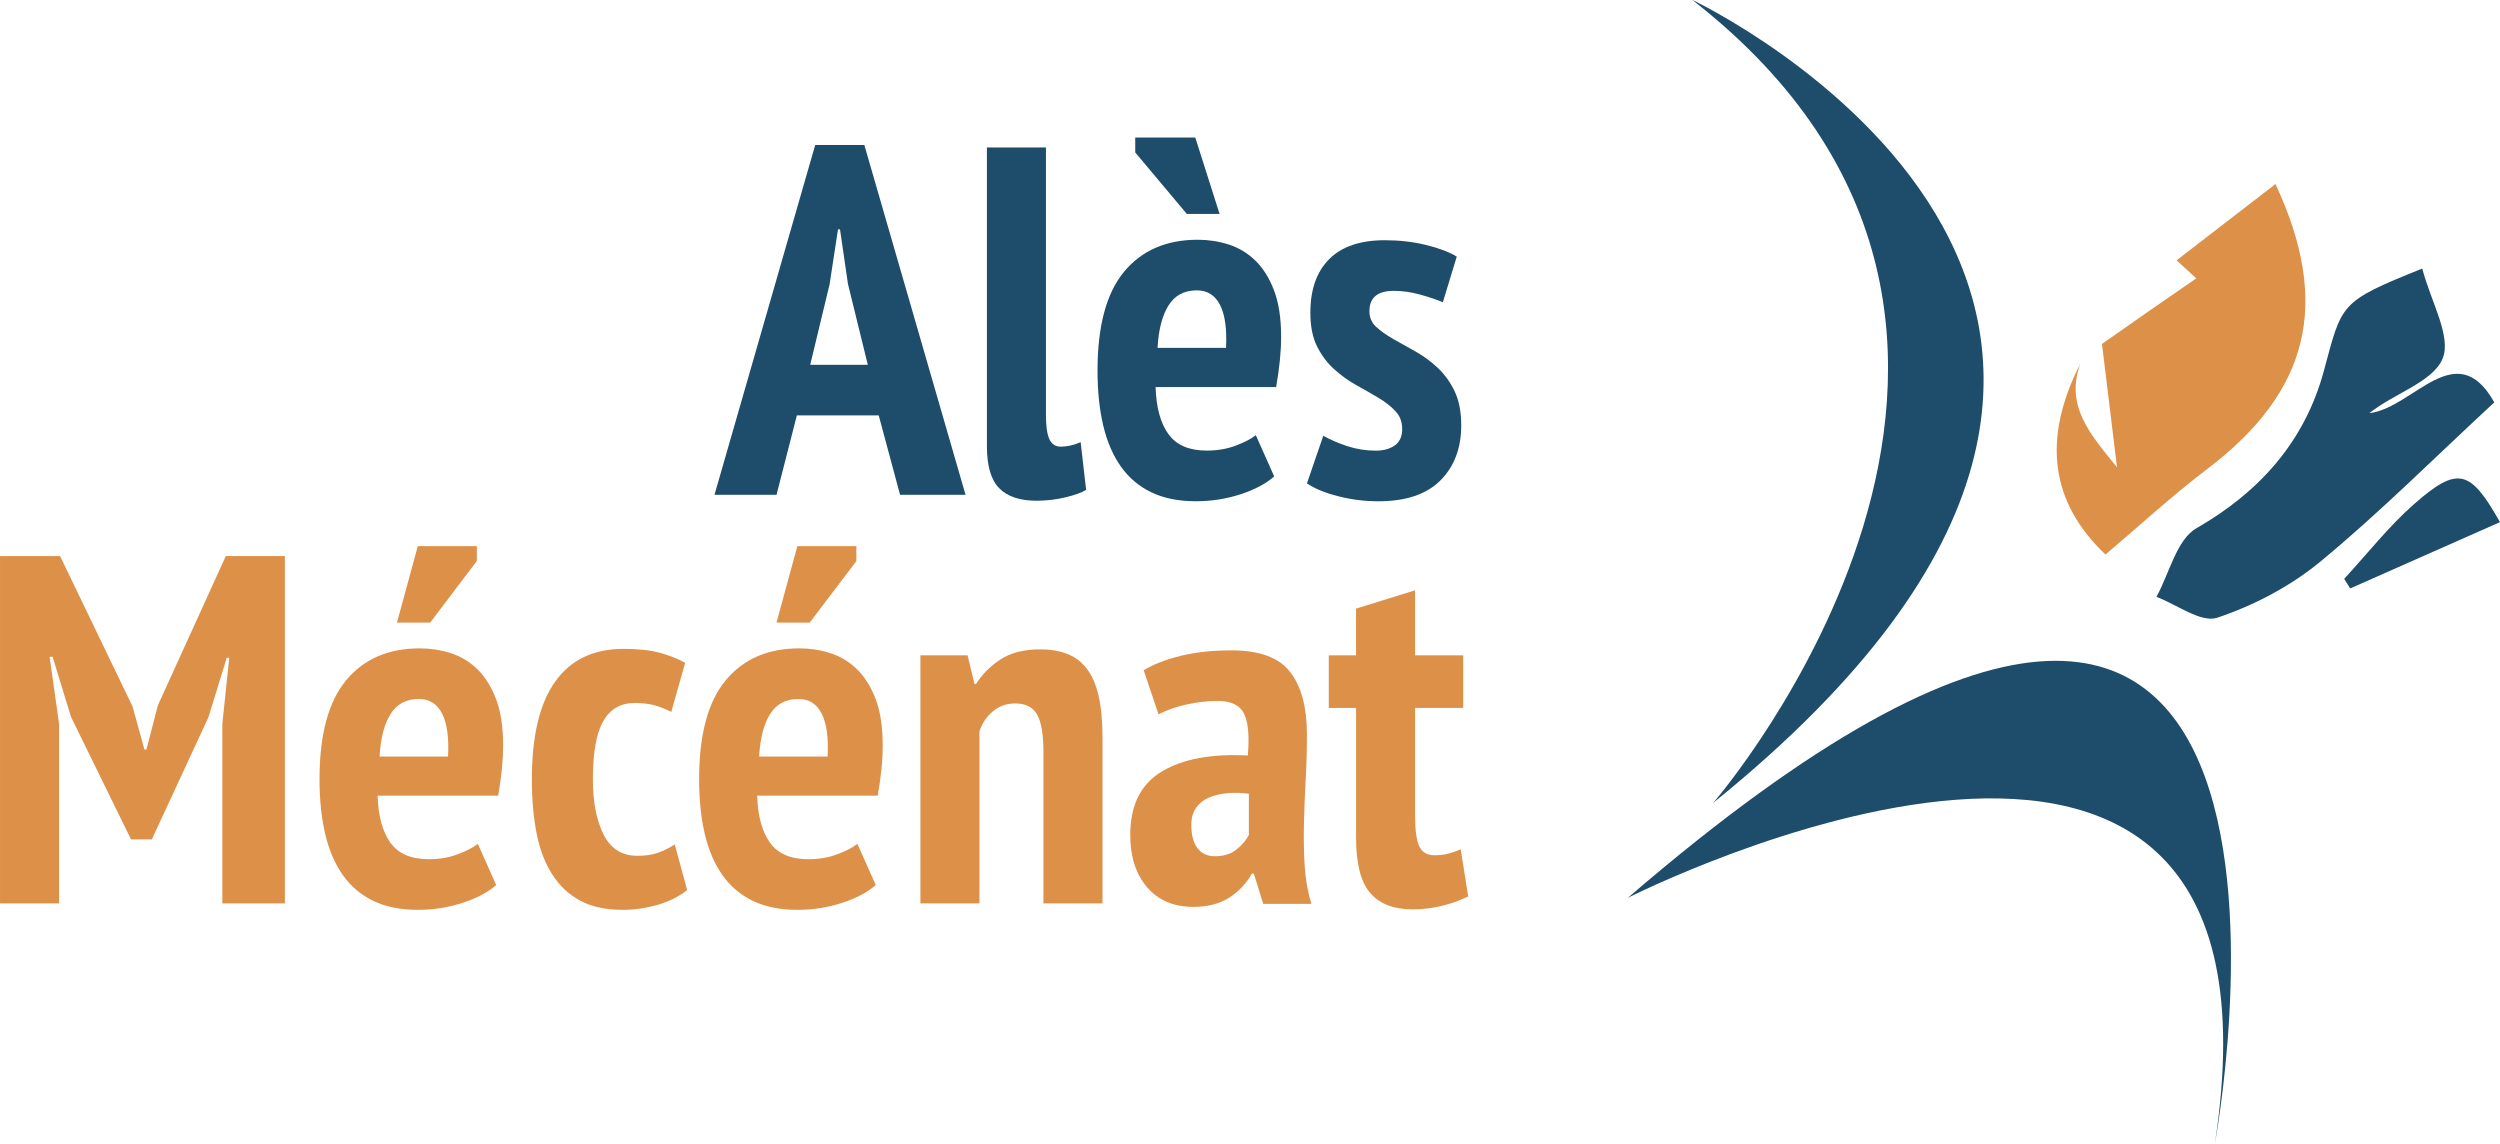 <?xml version="1.0" encoding="UTF-8"?>
<svg id="Calque_2" data-name="Calque 2" xmlns="http://www.w3.org/2000/svg" width="309.52mm" height="141.59mm" viewBox="0 0 877.39 401.37">
  <defs>
    <style>
      .cls-1, .cls-2 {
        fill-rule: evenodd;
      }

      .cls-1, .cls-3 {
        fill: #dd9048;
      }

      .cls-2, .cls-4 {
        fill: #1d4d6a;
      }
    </style>
  </defs>
  <g id="Calque_1-2" data-name="Calque 1">
    <g>
      <path class="cls-4" d="M308.39,145.78h-28.73l-7.14,27.87h-21.77l35.35-122.77h17.24l35.52,122.77h-22.98l-7.49-27.87ZM284.36,128.02h20.2l-6.97-28.38-2.79-19.16h-.7l-2.96,19.33-6.79,28.21Z"/>
      <path class="cls-4" d="M367.07,145.44c0,4.07.41,6.96,1.22,8.71.81,1.74,2.15,2.61,4,2.61,1.05,0,2.12-.12,3.22-.35,1.11-.23,2.35-.63,3.75-1.22l1.92,16.72c-1.4.93-3.78,1.79-7.14,2.61-3.37.81-6.79,1.22-10.27,1.22-5.81,0-10.16-1.45-13.06-4.36-2.9-2.9-4.35-7.83-4.35-14.8V51.75h20.72v93.69Z"/>
      <path class="cls-4" d="M447.18,167.21c-2.91,2.56-6.85,4.64-11.84,6.27-4.99,1.63-10.21,2.44-15.67,2.44-6.04,0-11.23-1.04-15.59-3.14-4.35-2.09-7.92-5.11-10.71-9.06-2.79-3.94-4.85-8.73-6.18-14.37-1.33-5.63-2.01-12.04-2.01-19.24,0-15.67,3.11-27.25,9.32-34.74,6.21-7.49,14.83-11.23,25.86-11.23,3.72,0,7.32.55,10.8,1.65,3.48,1.11,6.59,2.96,9.31,5.57,2.73,2.62,4.94,6.1,6.62,10.45,1.69,4.36,2.53,9.84,2.53,16.46,0,2.55-.15,5.28-.44,8.18-.29,2.9-.73,6.04-1.31,9.4h-42.31c.23,7.2,1.74,12.71,4.53,16.54,2.79,3.83,7.25,5.75,13.41,5.75,3.71,0,7.11-.58,10.19-1.74,3.07-1.16,5.42-2.38,7.05-3.66l6.44,14.45ZM428.02,75.09h-11.49l-18.11-21.59v-5.23h21.07l8.53,26.82ZM420.01,101.91c-4.42,0-7.72,1.77-9.93,5.31-2.21,3.54-3.48,8.5-3.83,14.88h24.03c.34-6.62-.35-11.63-2.09-15.06-1.74-3.42-4.47-5.14-8.18-5.14Z"/>
      <path class="cls-4" d="M492.1,150.49c0-2.44-.78-4.5-2.35-6.18-1.57-1.69-3.57-3.25-6.01-4.71-2.44-1.45-5.02-2.93-7.75-4.44-2.73-1.51-5.31-3.37-7.75-5.57-2.44-2.21-4.44-4.88-6.01-8.01-1.57-3.14-2.35-7.08-2.35-11.84,0-8.13,2.21-14.39,6.62-18.81,4.41-4.41,10.91-6.62,19.51-6.62,5.11,0,9.92.55,14.45,1.66,4.53,1.11,8.13,2.47,10.8,4.09l-4.88,16.02c-2.21-.93-4.88-1.83-8.01-2.7-3.14-.87-6.21-1.3-9.23-1.3-5.69,0-8.53,2.38-8.53,7.14,0,2.21.79,4.04,2.35,5.49,1.57,1.45,3.57,2.87,6.01,4.27,2.44,1.39,5.02,2.85,7.75,4.35,2.73,1.51,5.31,3.4,7.75,5.66,2.44,2.26,4.44,5.02,6.01,8.27,1.57,3.26,2.35,7.26,2.35,12.02,0,8.01-2.44,14.45-7.31,19.33-4.88,4.88-12.13,7.32-21.77,7.32-4.76,0-9.43-.58-14.02-1.75-4.59-1.15-8.27-2.66-11.05-4.53l5.74-16.72c2.44,1.39,5.25,2.61,8.45,3.66,3.19,1.04,6.53,1.57,10.01,1.57,2.67,0,4.88-.61,6.62-1.83,1.74-1.22,2.61-3.16,2.61-5.84Z"/>
      <path class="cls-3" d="M78.01,254.19l2.44-23.33h-.87l-6.45,20.9-19.85,42.83h-7.31l-21.07-43.01-6.44-21.07h-1.05l3.31,23.51v63.04H0v-121.9h21.07l25.43,52.76,4.18,15.15h.7l4.01-15.5,23.86-52.42h20.72v121.9h-21.94v-62.87Z"/>
      <path class="cls-3" d="M174.13,310.62c-2.91,2.55-6.85,4.64-11.84,6.26-4.99,1.63-10.21,2.44-15.67,2.44-6.04,0-11.23-1.04-15.59-3.13-4.35-2.09-7.92-5.11-10.71-9.06-2.78-3.94-4.85-8.73-6.18-14.37-1.33-5.62-2.01-12.04-2.01-19.24,0-15.68,3.11-27.26,9.32-34.74,6.21-7.49,14.83-11.23,25.86-11.23,3.72,0,7.32.55,10.8,1.65,3.48,1.11,6.59,2.96,9.31,5.57,2.73,2.62,4.94,6.1,6.62,10.45,1.69,4.35,2.53,9.84,2.53,16.46,0,2.55-.14,5.28-.43,8.18-.29,2.9-.73,6.04-1.31,9.4h-42.31c.23,7.2,1.74,12.71,4.53,16.55,2.79,3.83,7.25,5.74,13.41,5.74,3.71,0,7.11-.57,10.19-1.74,3.07-1.16,5.42-2.37,7.05-3.65l6.44,14.45ZM146.97,245.32c-4.42,0-7.72,1.77-9.93,5.31-2.21,3.54-3.48,8.5-3.83,14.88h24.03c.35-6.62-.35-11.63-2.09-15.07-1.74-3.42-4.47-5.13-8.18-5.13ZM146.62,191.67h20.72v5.23l-16.37,21.6h-11.66l7.31-26.82Z"/>
      <path class="cls-3" d="M241.17,312.36c-2.91,2.32-6.39,4.06-10.45,5.22-4.07,1.16-8.13,1.74-12.19,1.74-5.92,0-10.88-1.07-14.89-3.22-4.01-2.15-7.29-5.22-9.84-9.23-2.56-4-4.39-8.81-5.49-14.44-1.11-5.63-1.66-11.93-1.66-18.9,0-15.21,2.73-26.65,8.19-34.31,5.45-7.66,13.46-11.49,24.03-11.49,5.23,0,9.49.47,12.8,1.4,3.31.93,6.24,2.09,8.8,3.48l-4.88,17.24c-2.09-1.04-4.09-1.83-6.01-2.35-1.92-.52-4.21-.78-6.88-.78-4.88,0-8.53,2.12-10.97,6.35-2.44,4.24-3.66,11.06-3.66,20.47,0,7.89,1.25,14.34,3.74,19.33,2.5,4.99,6.47,7.49,11.93,7.49,2.9,0,5.37-.38,7.4-1.14,2.03-.75,3.92-1.71,5.66-2.87l4.36,16.03Z"/>
      <path class="cls-3" d="M307.34,310.62c-2.91,2.55-6.85,4.64-11.84,6.26-4.99,1.63-10.21,2.44-15.67,2.44-6.04,0-11.23-1.04-15.58-3.13-4.35-2.09-7.92-5.11-10.71-9.06-2.79-3.94-4.85-8.73-6.18-14.37-1.34-5.62-2.01-12.04-2.01-19.24,0-15.68,3.11-27.26,9.32-34.74,6.21-7.49,14.83-11.23,25.86-11.23,3.72,0,7.32.55,10.8,1.65,3.48,1.11,6.59,2.96,9.31,5.57,2.73,2.62,4.94,6.1,6.62,10.45,1.69,4.35,2.53,9.84,2.53,16.46,0,2.55-.14,5.28-.44,8.18-.29,2.9-.73,6.04-1.31,9.4h-42.31c.23,7.2,1.74,12.71,4.53,16.55,2.79,3.83,7.25,5.74,13.41,5.74,3.71,0,7.11-.57,10.19-1.74,3.07-1.16,5.42-2.37,7.05-3.65l6.44,14.45ZM280.18,245.32c-4.42,0-7.72,1.77-9.93,5.31-2.21,3.54-3.48,8.5-3.83,14.88h24.03c.35-6.62-.35-11.63-2.09-15.07-1.74-3.42-4.47-5.13-8.18-5.13ZM279.83,191.67h20.72v5.23l-16.37,21.6h-11.66l7.31-26.82Z"/>
      <path class="cls-3" d="M366.2,317.06v-52.94c0-6.38-.76-10.85-2.26-13.41-1.51-2.55-4.07-3.83-7.66-3.83-3.02,0-5.63.93-7.84,2.79-2.21,1.86-3.77,4.18-4.7,6.96v60.43h-20.72v-87.07h16.55l2.44,10.09h.52c2.09-3.36,4.94-6.23,8.53-8.61,3.6-2.38,8.3-3.57,14.11-3.57,3.48,0,6.59.52,9.31,1.57,2.73,1.04,5.02,2.75,6.88,5.13,1.86,2.38,3.25,5.57,4.18,9.58.93,4,1.39,8.96,1.39,14.88v57.99h-20.73Z"/>
      <path class="cls-3" d="M401.38,235.21c3.48-2.09,7.84-3.77,13.06-5.05,5.23-1.27,11.14-1.91,17.76-1.91,9.87,0,16.75,2.55,20.64,7.66,3.89,5.1,5.83,12.36,5.83,21.77,0,5.45-.14,10.82-.44,16.11-.29,5.28-.5,10.44-.61,15.5-.11,5.05-.03,9.92.27,14.62.29,4.7,1.07,9.14,2.35,13.32h-16.89l-3.31-10.62h-.7c-1.86,3.37-4.47,6.16-7.84,8.36-3.37,2.2-7.6,3.31-12.71,3.31-6.85,0-12.25-2.29-16.2-6.88-3.95-4.58-5.92-10.71-5.92-18.38,0-10.44,3.71-17.88,11.14-22.29,7.43-4.41,17.47-6.26,30.12-5.57.58-6.73.15-11.6-1.3-14.63-1.45-3.02-4.56-4.53-9.32-4.53-3.48,0-7.08.41-10.79,1.22-3.72.81-7.03,1.98-9.93,3.48l-5.22-15.5ZM426.28,300.51c3.13,0,5.69-.78,7.66-2.35,1.97-1.57,3.42-3.28,4.36-5.14v-14.45c-2.67-.35-5.23-.41-7.66-.18-2.43.24-4.59.76-6.44,1.57-1.86.81-3.34,2-4.44,3.57-1.11,1.56-1.65,3.57-1.65,6,0,3.6.73,6.33,2.18,8.18,1.45,1.86,3.46,2.79,6.01,2.79Z"/>
      <path class="cls-3" d="M466.33,229.99h9.58v-16.38l20.72-6.44v22.82h16.89v18.46h-16.89v37.96c0,4.99.49,8.53,1.48,10.62.99,2.09,2.75,3.13,5.31,3.13,1.74,0,3.31-.17,4.7-.52,1.4-.35,2.9-.87,4.53-1.57l2.62,16.55c-2.56,1.28-5.52,2.35-8.88,3.22-3.37.87-6.91,1.31-10.62,1.31-6.62,0-11.58-1.92-14.89-5.75-3.31-3.83-4.96-10.27-4.96-19.33v-45.62h-9.58v-18.46Z"/>
      <path class="cls-4" d="M601.32,281.72S744.04,116.94,593.96,0c0,0,224.96,105.96,7.36,281.72Z"/>
      <path class="cls-4" d="M571.32,315.09s237.78-120.46,206,86.28c0,0,59.29-314.78-206-86.28Z"/>
      <path class="cls-1" d="M737.7,120.71c5.7-3.99,11.4-8,17.11-11.97,5.19-3.61,10.4-7.2,16.01-11.06-2.09-1.9-4.1-3.73-6.94-6.31,11.67-9,23.18-17.88,34.72-26.78,19.55,41.9,11.94,72.79-24,100.05-12.24,9.29-23.59,19.77-35.67,29.98-18.99-18.04-22.51-40.02-8.87-66.93-5.24,14.93,3.39,24.54,12.92,36.32-1.96-16.09-3.62-29.69-5.27-43.3Z"/>
      <path class="cls-2" d="M850.11,94.25c3.04,11.67,10.38,23.91,7.12,31.67-3.46,8.2-17.03,12.13-25.69,19.09,15.47-1.8,30.45-27.59,43.86-3.8-21.06,19.5-40.15,38.62-60.88,55.76-10.52,8.71-23.43,15.51-36.38,19.83-5.67,1.88-14.13-4.63-21.32-7.33,4.56-8.25,7.07-20.07,14.05-24.09,22.5-12.9,38.07-30.75,44.69-55.13,6.48-23.91,5.28-24.23,34.55-36Z"/>
      <path class="cls-2" d="M822.73,203.14c8.08-8.76,15.51-18.28,24.4-26.12,15.47-13.64,19.83-12.25,30.26,6.23-17.56,7.77-35.07,15.52-52.58,23.27-.7-1.13-1.39-2.26-2.09-3.38Z"/>
    </g>
  </g>
</svg>